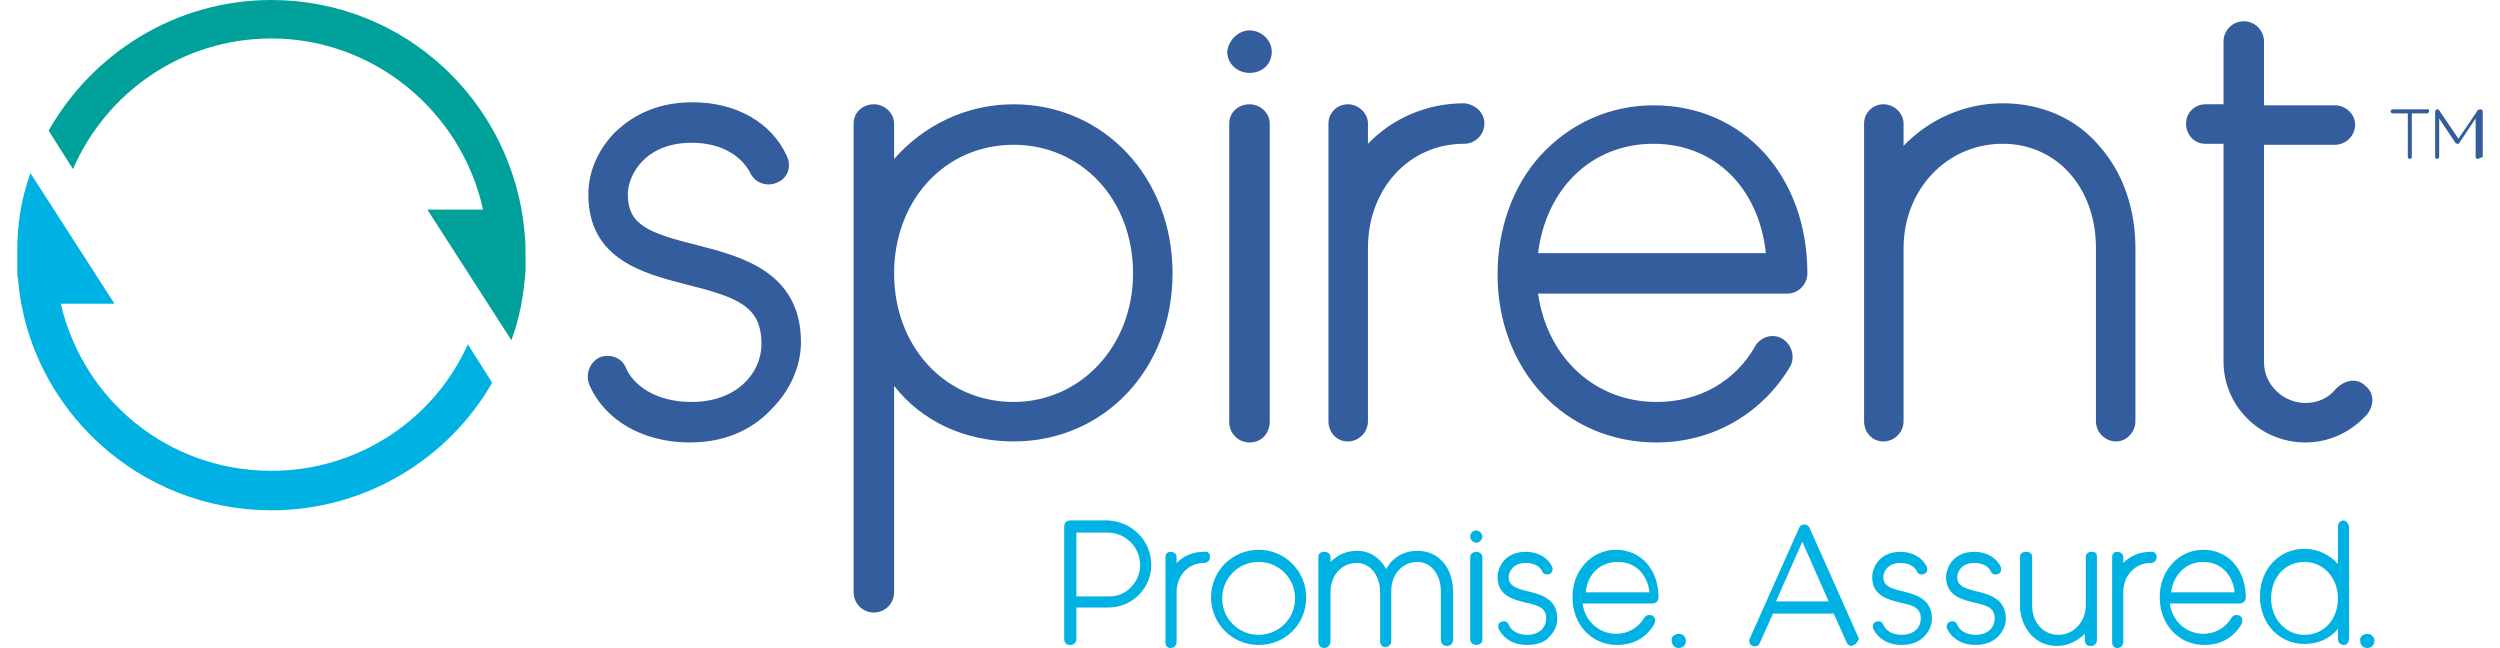 <svg height="648" viewBox=".6 1 243.5 64" width="2500" xmlns="http://www.w3.org/2000/svg"><path d="m67 44.7c-4.6 0-8.4-2.2-9.9-5.7-.4-1 0-2.2 1-2.7 1-.4 2.2 0 2.6 1 .7 1.7 2.9 3.4 6.5 3.4 4.5 0 6.9-2.9 6.9-5.7 0-3.7-2.2-4.6-7.4-5.9-4.3-1.1-9.7-2.5-9.7-8.9 0-2.3 1-4.5 2.7-6.2 1.4-1.3 3.7-2.9 7.6-2.9 4.3 0 7.8 2 9.3 5.3.5 1 .1 2.2-.9 2.6-1 .5-2.2.1-2.7-.9-.7-1.4-2.5-3-5.8-3-4.6 0-6.3 3.2-6.3 5.1 0 3 2 3.8 6.8 5 4.3 1.1 10.3 2.6 10.3 9.6 0 2.4-1.1 4.8-2.9 6.6-1.5 1.6-4 3.3-8.1 3.3zm47.7-16.7c0 9.5-6.8 16.6-15.7 16.6-4.8 0-9.1-2-11.8-5.5v20.4c0 1.1-.9 2-2 2s-2-.9-2-2v-46.3c0-1.1.9-1.9 2-1.9s2 .9 2 1.9v3.5c2.9-3.3 7.1-5.4 11.8-5.4 8.9 0 15.7 7.2 15.7 16.7zm-3.9 0c0-7.3-5.1-12.7-11.8-12.7-6.8 0-11.8 5.5-11.8 12.7s5 12.7 11.8 12.7c6.6 0 11.8-5.5 11.8-12.7zm11.5-24c1.2 0 2.2 1 2.2 2.1 0 1.2-.9 2.1-2.2 2.1-1.2 0-2.2-.9-2.2-2.1.1-1.1 1.1-2.1 2.2-2.1zm0 40.7c-1.1 0-2-.9-2-2v-29.5c0-1.1.9-1.9 2-1.9s2 .9 2 1.9v29.4c0 1.2-.8 2.1-2 2.1zm23.2-31.5c0 1.1-.9 2-2 2-5.5 0-9.5 4.5-9.5 10.3v17.1c0 1.1-.9 2-2 2s-1.9-.9-1.9-2v-29.4c0-1.1.9-1.9 1.9-1.9 1.1 0 2 .9 2 1.9v2c2.4-2.5 5.8-4 9.5-4 1.1.1 2 .9 2 2zm17 31.5c-9.1 0-15.7-7.2-15.7-16.6 0-4.5 1.5-8.7 4.2-11.7 2.9-3.2 6.9-5 11.2-5 8.9 0 15.2 7 15.2 16.6 0 1.1-.9 2-2 2h-24.6c.9 6.3 5.6 10.7 11.7 10.7 4.2 0 7.8-2 9.8-5.6.6-.9 1.8-1.2 2.7-.6s1.2 1.8.7 2.7c-2.8 4.7-7.7 7.5-13.2 7.5zm-11.7-18.7h22.5c-.7-6.5-5.1-10.8-11.1-10.8-6.1 0-10.6 4.4-11.4 10.8zm59-.5v17.1c0 1.1-.9 2-1.9 2-1.1 0-2-.9-2-2v-17.1c0-6-3.9-10.3-9.2-10.3-5.6 0-9.8 4.6-9.8 10.3v17.1c0 1.1-.9 2-2 2s-1.9-.9-1.9-2v-29.4c0-1.1.9-1.9 1.9-1.9 1.1 0 2 .9 2 1.9v2.2c2.5-2.6 6-4.2 9.8-4.2s7.3 1.5 9.6 4.3c2.3 2.6 3.5 6.2 3.5 10zm22.7 13.6c.9.7.9 1.9.2 2.8-1.6 1.8-3.8 2.8-6.1 2.8-4.5 0-8.1-3.6-8.1-8v-21.5h-1.8c-1.1 0-1.9-.9-1.9-2s.9-1.9 1.9-1.9h1.8v-6.2c0-1.1.9-2 2-2s2 .9 2 2v6.3h7c1.1 0 2 .9 2 1.9 0 1.1-.9 2-2 2h-7v21.5c0 2.2 1.9 4 4.1 4 1.2 0 2.3-.5 3-1.4.9-.9 2.1-1.1 2.9-.3z" fill="#345d9d"/><path d="m25.7 47.5c-10.2 0-18.6-7-20.8-16.5h5.3l-8.3-12.9-.1.3c-.8 2.3-1.2 4.7-1.2 7.3v1.9c0 .4 0 .7.1 1.1v.2c1.2 12.5 11.9 22.5 25 22.5 9.3 0 17.5-5.1 21.8-12.6l-2.4-3.8c-3.3 7.4-10.8 12.5-19.4 12.5z" fill="#00b2e3"/><path d="m50.8 26.2c0-.7 0-1.5-.1-2.2v-.1c-1.2-12.9-11.9-22.9-25-22.9-9.5 0-17.7 5.3-22 12.9l2.4 3.8c3.3-7.6 10.8-12.9 19.6-12.9 10.2 0 18.8 7.3 20.9 16.9h-5.5l8.3 12.9c.8-2.1 1.2-4.4 1.4-6.8z" fill="#00a19b"/><path d="m112.6 56.8c0 2.3-1.9 4.2-4.2 4.2h-3.2v3.1c0 .3-.2.6-.6.6s-.6-.2-.6-.6v-11.1c0-.3.2-.6.6-.6h3.7c2.4.1 4.3 2 4.3 4.4zm-1.1 0c0-1.7-1.4-3.2-3.2-3.2h-3.1v6.3h3.1c1.8.1 3.2-1.4 3.2-3.1zm6.9-.8c0 .3-.2.6-.6.6-1.5 0-2.7 1.2-2.7 2.9v4.9c0 .3-.2.6-.6.6-.3 0-.5-.2-.5-.6v-8.4c0-.3.2-.5.5-.5s.6.2.6.5v.6c.7-.7 1.6-1.1 2.7-1.1.4-.1.6.2.6.5zm4.8 8.7c-2.6 0-4.7-2.1-4.7-4.7s2.1-4.7 4.7-4.7 4.7 2.1 4.7 4.7c0 2.7-2.1 4.7-4.7 4.7zm0-8.2c-2 0-3.6 1.6-3.6 3.6s1.6 3.6 3.6 3.6 3.6-1.6 3.6-3.6-1.6-3.6-3.6-3.6zm19.2 2.9v4.8c0 .3-.2.6-.6.6-.3 0-.6-.2-.6-.6v-4.8c0-1.7-1-2.9-2.3-2.9-1.5 0-2.6 1.2-2.6 2.9v4.9c0 .3-.2.6-.6.6-.3 0-.5-.2-.5-.6v-4.8c0-1.7-1-2.9-2.3-2.9-1.5 0-2.6 1.2-2.6 2.9v4.9c0 .3-.3.6-.6.6s-.6-.2-.6-.6v-8.4c0-.3.2-.5.6-.5.3 0 .6.2.6.5v.5c.7-.7 1.6-1.1 2.6-1.1 1.3 0 2.3.7 2.9 1.8.1-.2.3-.4.4-.6.7-.8 1.6-1.2 2.7-1.2 2.1 0 3.5 1.7 3.5 4zm2.3-6c.3 0 .6.3.6.6s-.3.6-.6.6-.6-.3-.6-.6c0-.4.3-.6.6-.6zm0 11.3c-.3 0-.6-.2-.6-.6v-8.1c0-.3.3-.5.6-.5s.6.2.6.5v8.2c0 .3-.3.5-.6.5zm5 0c-1.3 0-2.3-.6-2.8-1.6-.1-.3 0-.6.3-.7s.6 0 .7.3c.2.5.8 1 1.8 1 1.3 0 1.9-.8 1.9-1.6 0-1-.6-1.3-2.1-1.6-1.2-.3-2.7-.7-2.7-2.5 0-.6.3-1.3.7-1.7s1-.8 2.1-.8c1.2 0 2.2.6 2.6 1.5.1.3 0 .6-.3.7s-.6 0-.7-.3c-.2-.4-.7-.8-1.6-.8-1.3 0-1.7.9-1.7 1.4 0 .8.6 1.1 1.9 1.4 1.2.3 2.9.7 2.9 2.7 0 .7-.3 1.3-.8 1.8-.3.4-1 .8-2.2.8zm8.9 0c-2.5 0-4.4-2-4.4-4.7 0-1.3.4-2.4 1.2-3.3s1.9-1.4 3.1-1.4c2.5 0 4.2 2 4.2 4.7 0 .3-.2.6-.6.6h-6.9c.2 1.7 1.6 3 3.3 3 1.2 0 2.2-.6 2.8-1.6.2-.3.5-.3.8-.2.3.2.3.5.2.8-.8 1.4-2.1 2.1-3.7 2.1zm-3.1-5.2h6.3c-.2-1.8-1.4-3-3.1-3-1.8 0-3 1.2-3.2 3zm9.2 4.1c.4 0 .7.3.7.7s-.3.7-.7.7-.7-.3-.7-.7c-.1-.4.3-.7.7-.7zm17.3 1.1c-.1 0-.2.1-.2.1-.2 0-.4-.1-.5-.3l-1.3-2.9h-6l-1.3 2.9c-.1.3-.4.4-.7.3s-.4-.4-.3-.7l4.9-11c.1-.2.3-.3.5-.3s.4.1.5.3l4.9 11c-.1.1-.2.5-.5.6zm-2.5-4.3-2.6-5.9-2.6 5.9zm7.2 4.3c-1.3 0-2.3-.6-2.8-1.6-.1-.3 0-.6.3-.7s.6 0 .7.3c.2.5.8 1 1.8 1 1.3 0 1.9-.8 1.9-1.6 0-1-.6-1.3-2.1-1.6-1.2-.3-2.7-.7-2.7-2.5 0-.6.3-1.3.7-1.7s1-.8 2.1-.8c1.2 0 2.2.6 2.6 1.5.1.3 0 .6-.3.7s-.6 0-.7-.3c-.2-.4-.7-.8-1.6-.8-1.3 0-1.7.9-1.7 1.4 0 .8.6 1.1 1.9 1.4 1.2.3 2.9.7 2.9 2.7 0 .7-.3 1.3-.8 1.8-.4.4-1.1.8-2.2.8zm7.3 0c-1.3 0-2.3-.6-2.8-1.6-.1-.3 0-.6.3-.7s.6 0 .7.3c.2.5.8 1 1.8 1 1.3 0 1.9-.8 1.9-1.6 0-1-.6-1.3-2.1-1.6-1.2-.3-2.7-.7-2.7-2.5 0-.6.3-1.3.7-1.7s1-.8 2.1-.8c1.2 0 2.2.6 2.6 1.5.1.3 0 .6-.3.7s-.6 0-.7-.3c-.2-.4-.7-.8-1.6-.8-1.3 0-1.7.9-1.7 1.4 0 .8.6 1.1 1.9 1.4 1.2.3 2.9.7 2.9 2.7 0 .7-.3 1.3-.8 1.8-.4.4-1.1.8-2.2.8zm12-8.7v8.2c0 .3-.2.6-.6.6s-.6-.2-.6-.6v-.6c-.7.7-1.7 1.2-2.7 1.2-1.1 0-2-.4-2.7-1.2-.6-.7-1-1.7-1-2.8v-4.8c0-.3.2-.5.6-.5s.6.2.6.5v4.8c0 1.7 1.1 2.9 2.6 2.9s2.7-1.3 2.7-2.9v-.1-4.7c0-.3.2-.5.6-.5s.5.2.5.5zm5.9 0c0 .3-.2.6-.6.6-1.5 0-2.7 1.2-2.7 2.9v4.9c0 .3-.2.6-.6.6-.3 0-.5-.2-.5-.6v-8.4c0-.3.2-.5.5-.5s.6.2.6.5v.6c.7-.7 1.6-1.1 2.7-1.1.3-.1.6.2.6.5zm4.7 8.7c-2.5 0-4.4-2-4.4-4.7 0-1.3.4-2.4 1.2-3.3s1.9-1.4 3.1-1.4c2.5 0 4.2 2 4.2 4.7 0 .3-.2.6-.6.6h-6.9c.2 1.7 1.6 3 3.3 3 1.2 0 2.2-.6 2.8-1.6.2-.3.5-.3.8-.2.3.2.3.5.2.8-.8 1.4-2.1 2.1-3.7 2.1zm-3.3-5.2h6.3c-.2-1.8-1.4-3-3.1-3s-2.9 1.2-3.2 3zm17.6-6.4v11c0 .3-.2.6-.5.6s-.6-.2-.6-.6v-1c-.8 1-2 1.5-3.3 1.5-2.5 0-4.4-2-4.4-4.7s1.9-4.7 4.4-4.7c1.3 0 2.5.6 3.3 1.5v-3.7c0-.3.2-.6.6-.6.3.1.5.4.5.7zm-1.1 7c0-2-1.4-3.6-3.3-3.6s-3.3 1.5-3.3 3.6c0 2 1.4 3.6 3.3 3.6 2 0 3.3-1.6 3.3-3.6zm2.9 3.5c.4 0 .7.3.7.7s-.3.7-.7.7-.7-.3-.7-.7c-.1-.4.3-.7.7-.7z" fill="#00b2e3"/><path d="m238.8 12c0 .1-.1.2-.2.2h-1.5v4.3c0 .1-.1.2-.2.2s-.2-.1-.2-.2v-4.3h-1.5c-.1 0-.2-.1-.2-.2s.1-.2.2-.2h3.4c.1-.1.2 0 .2.2zm4.8 4.7c-.1 0-.2-.1-.2-.2v-3.8l-1.6 2.4c0 .1-.1.1-.2.1s-.1 0-.2-.1l-1.6-2.4v3.8c0 .1-.1.2-.2.2s-.2-.1-.2-.2v-4.5c0-.1.1-.2.2-.2s.2 0 .2.1l1.9 2.8 1.9-2.8c.1-.1.2-.1.3-.1s.2.1.2.2v4.5c-.3.1-.4.2-.5.2z" fill="#345d9d"/></svg>